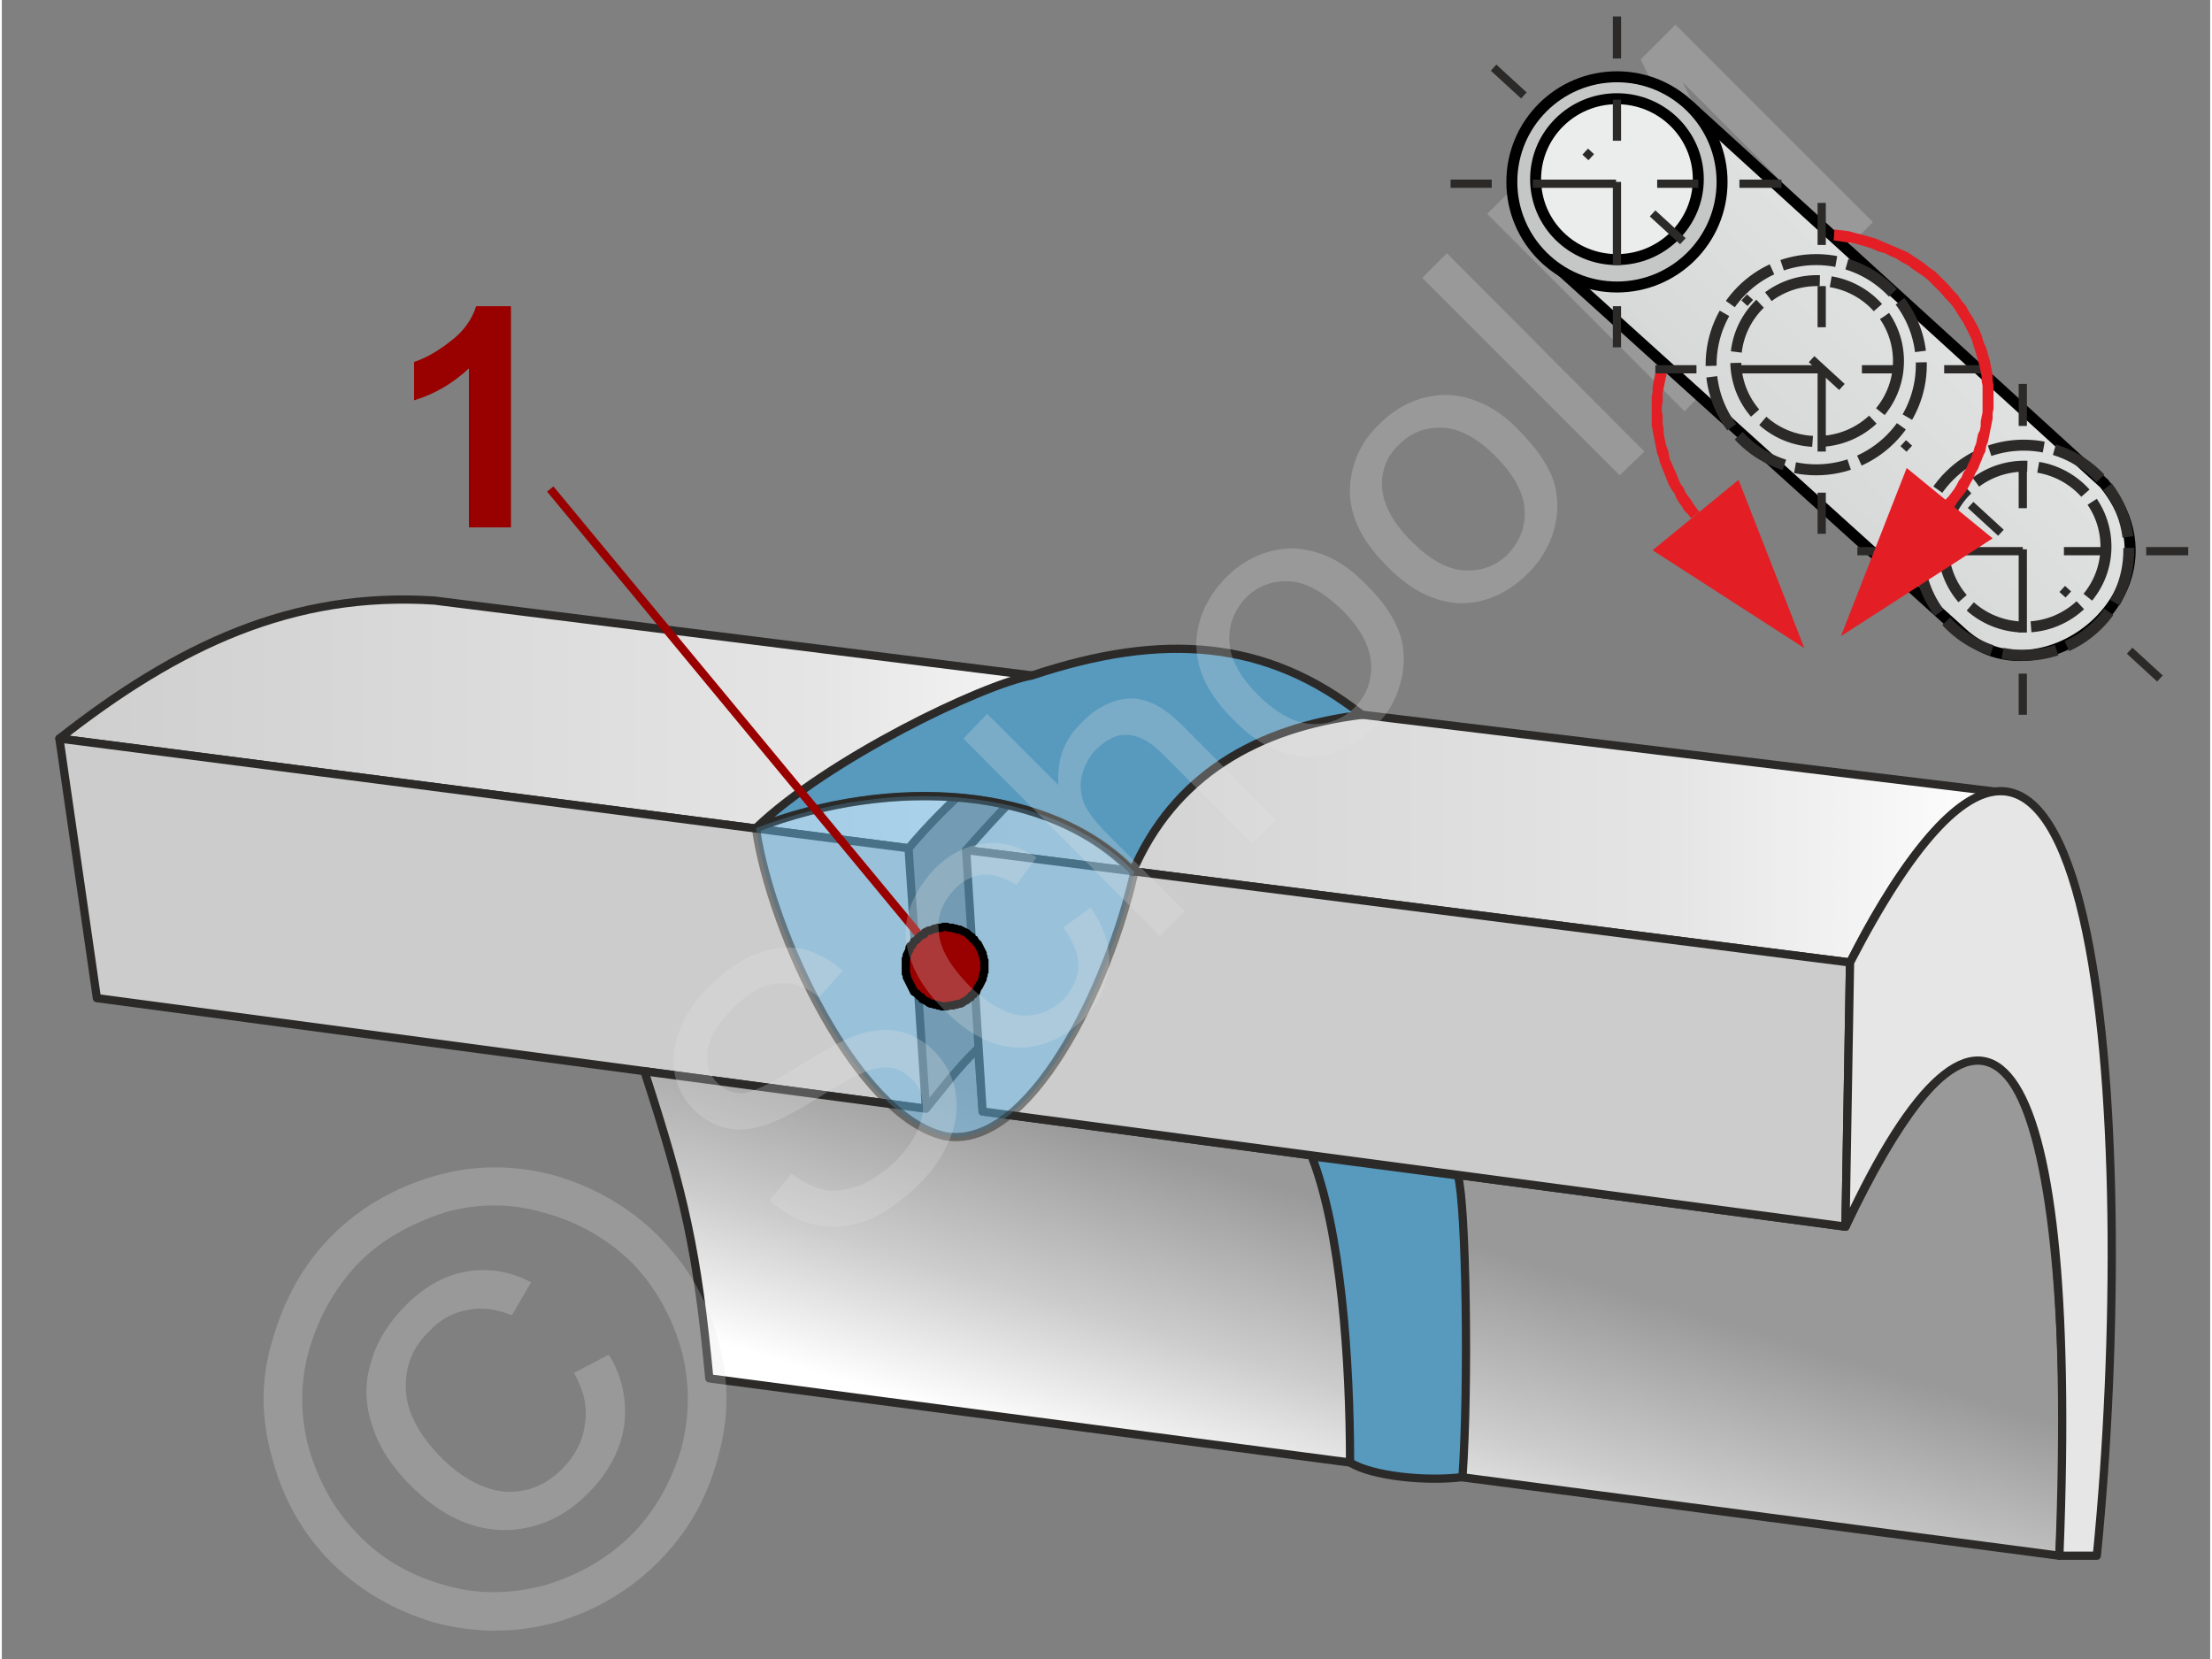 <svg xmlns="http://www.w3.org/2000/svg" width="240px" height="180px" style="shape-rendering:geometricPrecision;text-rendering:geometricPrecision;image-rendering:optimizeQuality;fill-rule:evenodd;clip-rule:evenodd" viewBox="0 0 24.16 18.15" xmlns:xlink="http://www.w3.org/1999/xlink"><rect x="0" y="0" width="24.16" height="18.15" fill="#808080" stroke="none"/><defs><linearGradient id="id0" gradientUnits="userSpaceOnUse" x1="17.14" y1="7.23" x2="23.23" y2="1.13"><stop offset="0" style="stop-opacity:1;stop-color:#c5c6c6"/><stop offset="0.38" style="stop-opacity:1;stop-color:#d8d9d9"/><stop offset="1" style="stop-opacity:1;stop-color:#ebecec"/></linearGradient><linearGradient id="id1" gradientUnits="userSpaceOnUse" x1="9.82" y1="8.19" x2="21.91" y2="8.19"><stop offset="0" style="stop-opacity:1;stop-color:#ccc"/><stop offset="0.702" style="stop-opacity:1;stop-color:#e5e5e5"/><stop offset="1" style="stop-opacity:1;stop-color:white"/></linearGradient><linearGradient id="id2" gradientUnits="userSpaceOnUse" x1="14.81" y1="13.23" x2="13.81" y2="16.51"><stop offset="0" style="stop-opacity:1;stop-color:#999"/><stop offset="0.561" style="stop-opacity:1;stop-color:#ccc"/><stop offset="1" style="stop-opacity:1;stop-color:white"/></linearGradient><linearGradient id="id3" gradientUnits="userSpaceOnUse" xlink:href="#id1" x1="-0.25" y1="7.25" x2="12.85" y2="7.25"/></defs><g id="Ebene_x0020_1"><g id="_1138418560"><path d="M5.57 5.77l-0.46 0 0 -1.74c-0.17,0.16 -0.37,0.28 -0.6,0.35l0 -0.42c0.12,-0.04 0.25,-0.11 0.39,-0.22 0.15,-0.11 0.24,-0.24 0.29,-0.39l0.38 0 0 2.42z" style="fill:#900;fill-rule:nonzero"/><g><path d="M12.87 7.59l-8.14 -1.02c-1.55,-0.1 -2.8,0.49 -4.1,1.51l9.29 1.2c0.87,-1.03 2.1,-1.82 2.95,-1.69l0 0z" style="fill:url(#id3);stroke:#2b2a29;stroke-width:.09;stroke-linejoin:round;stroke-miterlimit:22.926"/><path d="M21.97 8.68l-8.81 -1.07c-1.09,0.06 -1.89,0.87 -2.61,1.69l9.67 1.23c0.41,-0.82 1.14,-2 1.75,-1.85l0 0z" style="fill:url(#id1);stroke:#2b2a29;stroke-width:.09;stroke-linejoin:round;stroke-miterlimit:22.926"/><polygon points="9.92,9.28 0.63,8.08 1.04,10.92 10.11,12.13" style="fill:#ccc;stroke:#2b2a29;stroke-width:.09;stroke-linejoin:round;stroke-miterlimit:22.926"/><path d="M10.11 12.13l-3.08 -0.41c0.44,1.35 0.58,1.98 0.71,3.36l14.77 1.94c0.14,-2.24 0.01,-8.51 -2.34,-3.6l-9.44 -1.26 -0.05 -0.69c-0.22,0.21 -0.39,0.44 -0.57,0.66l0 0z" style="fill:url(#id2);stroke:#2b2a29;stroke-width:.09;stroke-linejoin:round;stroke-miterlimit:22.926"/><polygon points="20.22,10.53 10.55,9.3 10.73,12.16 20.17,13.42" style="fill:#ccc;stroke:#2b2a29;stroke-width:.09;stroke-linejoin:round;stroke-miterlimit:22.926"/><path d="M22.92 17.02c0.47,-4.7 0.03,-11.77 -2.7,-6.49l-0.05 2.89c1.5,-3.24 2.57,-2.21 2.34,3.6l0.41 0 0 0z" style="fill:#e6e6e6;stroke:#2b2a29;stroke-width:.09;stroke-linejoin:round;stroke-miterlimit:22.926"/><path d="M8.25 9.06c1.47,-0.57 3.22,-0.47 4.12,0.48 0.45,-1.05 1.36,-1.58 2.51,-1.72 -1.04,-0.82 -2.17,-0.91 -3.61,-0.43 -0.55,0.1 -2.24,0.92 -3.02,1.67l0 0z" style="fill:#579abe;stroke:#2b2a29;stroke-width:.09;stroke-linejoin:round;stroke-miterlimit:22.926"/><path d="M8.25 9.06c1.53,-0.58 3.23,-0.45 4.14,0.48 -0.28,1.25 -1.15,3.05 -2.07,2.89 -0.96,-0.21 -1.91,-2.23 -2.07,-3.37z" style="fill:#66b8e8;fill-opacity:.502;stroke:#2b2a29;stroke-width:.09;stroke-linejoin:round;stroke-miterlimit:22.926;stroke-opacity:.502"/><path d="M14.33 12.65c0.32,0.81 0.42,2.23 0.42,3.35 0.24,0.15 0.83,0.21 1.23,0.16 0.07,-1 0.04,-2.98 -0.05,-3.3l-1.6 -0.21z" style="fill:#579abe;stroke:#2b2a29;stroke-width:.09;stroke-linejoin:round;stroke-miterlimit:22.926"/></g><g><line x1="6" y1="5.35" x2="10.32" y2="10.57" style="fill:none;stroke:#900;stroke-width:.09;stroke-miterlimit:22.926"/><polygon id="_1" points="10.65,10.3 10.65,10.3 10.67,10.32 10.68,10.33 10.69,10.35 10.7,10.37 10.71,10.39 10.72,10.41 10.73,10.43 10.73,10.45 10.74,10.47 10.74,10.49 10.75,10.51 10.75,10.53 10.75,10.55 10.75,10.57 10.75,10.59 10.75,10.61 10.75,10.63 10.74,10.65 10.74,10.67 10.73,10.69 10.73,10.71 10.72,10.73 10.71,10.75 10.7,10.77 10.69,10.79 10.68,10.8 10.67,10.82 10.66,10.85 10.64,10.86 10.63,10.88 10.61,10.89 10.6,10.91 10.6,10.91 10.58,10.92 10.56,10.94 10.54,10.95 10.52,10.96 10.51,10.97 10.49,10.98 10.47,10.98 10.45,10.99 10.43,10.99 10.41,11 10.39,11 10.37,11 10.34,11.01 10.32,11.01 10.3,11.01 10.28,11.01 10.26,11 10.24,11 10.22,10.99 10.2,10.99 10.18,10.98 10.16,10.98 10.14,10.97 10.13,10.96 10.11,10.95 10.09,10.94 10.07,10.93 10.06,10.91 10.04,10.9 10.02,10.88 10.01,10.87 9.98,10.85 9.98,10.85 9.97,10.83 9.96,10.81 9.95,10.79 9.94,10.77 9.93,10.75 9.92,10.73 9.91,10.71 9.9,10.69 9.9,10.67 9.89,10.65 9.89,10.63 9.89,10.61 9.89,10.59 9.89,10.57 9.89,10.55 9.89,10.53 9.89,10.51 9.89,10.49 9.9,10.47 9.9,10.45 9.91,10.43 9.92,10.41 9.93,10.39 9.93,10.37 9.94,10.35 9.96,10.34 9.97,10.32 9.98,10.3 10,10.29 10.02,10.27 10.03,10.26 10.05,10.24 10.05,10.24 10.07,10.23 10.09,10.22 10.1,10.2 10.12,10.19 10.14,10.18 10.16,10.18 10.18,10.17 10.2,10.16 10.22,10.16 10.24,10.15 10.26,10.15 10.28,10.15 10.3,10.14 10.32,10.14 10.34,10.14 10.36,10.15 10.38,10.15 10.4,10.15 10.42,10.16 10.44,10.16 10.46,10.17 10.48,10.17 10.5,10.18 10.52,10.19 10.54,10.2 10.56,10.21 10.57,10.22 10.59,10.24 10.61,10.25 10.62,10.27 10.64,10.28" style="fill:#900;stroke:#000;stroke-width:.09;stroke-miterlimit:22.926"/></g><g><polygon points="0,0 24.16,0 24.16,18.15 0,18.15" style="fill:none"/><g><path d="M8.4 13.13l0.24 -0.29c0.12,0.09 0.24,0.15 0.36,0.18 0.11,0.02 0.24,0 0.38,-0.05 0.15,-0.06 0.28,-0.15 0.4,-0.27 0.11,-0.11 0.19,-0.22 0.24,-0.34 0.05,-0.11 0.07,-0.22 0.05,-0.32 -0.01,-0.1 -0.05,-0.18 -0.12,-0.24 -0.07,-0.07 -0.15,-0.11 -0.24,-0.12 -0.09,-0.01 -0.19,0.01 -0.32,0.07 -0.08,0.03 -0.24,0.12 -0.49,0.28 -0.24,0.15 -0.43,0.24 -0.55,0.28 -0.16,0.05 -0.3,0.06 -0.43,0.03 -0.13,-0.03 -0.25,-0.1 -0.35,-0.2 -0.11,-0.11 -0.18,-0.24 -0.21,-0.4 -0.03,-0.15 -0.01,-0.32 0.06,-0.48 0.07,-0.17 0.17,-0.33 0.32,-0.47 0.16,-0.16 0.33,-0.28 0.5,-0.35 0.17,-0.07 0.34,-0.09 0.51,-0.06 0.17,0.04 0.31,0.12 0.45,0.24l-0.26 0.29c-0.15,-0.12 -0.3,-0.17 -0.46,-0.15 -0.15,0.01 -0.31,0.1 -0.48,0.27 -0.17,0.17 -0.26,0.33 -0.28,0.47 -0.02,0.14 0.02,0.26 0.11,0.35 0.08,0.08 0.17,0.11 0.28,0.11 0.1,-0.01 0.3,-0.1 0.58,-0.28 0.29,-0.18 0.49,-0.29 0.62,-0.34 0.18,-0.07 0.35,-0.09 0.49,-0.06 0.15,0.03 0.28,0.1 0.4,0.22 0.11,0.11 0.19,0.25 0.23,0.42 0.03,0.17 0.02,0.34 -0.05,0.52 -0.07,0.18 -0.18,0.35 -0.33,0.5 -0.2,0.2 -0.39,0.33 -0.58,0.41 -0.19,0.07 -0.38,0.09 -0.57,0.05 -0.19,-0.04 -0.35,-0.13 -0.5,-0.27zm3.21 -2.98l0.3 -0.22c0.15,0.21 0.22,0.42 0.2,0.64 -0.02,0.21 -0.11,0.41 -0.28,0.58 -0.21,0.21 -0.46,0.32 -0.73,0.31 -0.27,-0.01 -0.53,-0.15 -0.79,-0.41 -0.17,-0.17 -0.29,-0.34 -0.36,-0.53 -0.07,-0.18 -0.08,-0.36 -0.03,-0.54 0.05,-0.17 0.15,-0.33 0.28,-0.47 0.17,-0.17 0.35,-0.26 0.55,-0.28 0.19,-0.03 0.38,0.03 0.57,0.15l-0.22 0.3c-0.13,-0.08 -0.25,-0.12 -0.37,-0.11 -0.11,0.01 -0.21,0.06 -0.3,0.15 -0.13,0.14 -0.2,0.29 -0.18,0.47 0.01,0.18 0.12,0.37 0.32,0.58 0.21,0.21 0.41,0.32 0.58,0.34 0.18,0.01 0.33,-0.05 0.46,-0.17 0.1,-0.11 0.16,-0.23 0.17,-0.36 0,-0.14 -0.05,-0.28 -0.17,-0.43zm1.06 0.09l-2.15 -2.16 0.26 -0.27 0.78 0.78c-0.02,-0.27 0.06,-0.5 0.25,-0.68 0.11,-0.12 0.24,-0.2 0.37,-0.24 0.13,-0.04 0.25,-0.04 0.37,0.01 0.12,0.04 0.25,0.14 0.4,0.29l0.99 1 -0.26 0.26 -0.99 -0.99c-0.13,-0.13 -0.26,-0.2 -0.38,-0.2 -0.11,-0.01 -0.22,0.05 -0.33,0.15 -0.08,0.08 -0.13,0.17 -0.16,0.28 -0.03,0.11 -0.02,0.22 0.02,0.32 0.04,0.09 0.12,0.2 0.25,0.33l0.85 0.85 -0.27 0.27zm0.8 -2.37c-0.29,-0.29 -0.42,-0.58 -0.4,-0.88 0.02,-0.25 0.13,-0.47 0.32,-0.67 0.21,-0.21 0.46,-0.32 0.74,-0.32 0.27,0.01 0.54,0.13 0.78,0.38 0.21,0.2 0.33,0.39 0.39,0.57 0.05,0.17 0.05,0.35 0,0.53 -0.05,0.18 -0.14,0.34 -0.28,0.47 -0.22,0.22 -0.47,0.33 -0.74,0.33 -0.28,-0.01 -0.55,-0.14 -0.81,-0.41zm0.27 -0.27c0.2,0.2 0.4,0.31 0.58,0.32 0.19,0.01 0.35,-0.05 0.48,-0.18 0.13,-0.13 0.19,-0.29 0.18,-0.48 -0.01,-0.19 -0.12,-0.39 -0.32,-0.59 -0.2,-0.19 -0.39,-0.3 -0.57,-0.31 -0.19,-0.01 -0.35,0.05 -0.48,0.18 -0.13,0.14 -0.19,0.3 -0.18,0.48 0.01,0.19 0.11,0.38 0.31,0.58zm1.41 -1.41c-0.29,-0.29 -0.42,-0.58 -0.4,-0.88 0.02,-0.25 0.12,-0.48 0.32,-0.67 0.21,-0.21 0.46,-0.32 0.74,-0.32 0.27,0.01 0.54,0.13 0.78,0.38 0.2,0.2 0.33,0.39 0.39,0.57 0.05,0.17 0.05,0.35 0,0.53 -0.05,0.18 -0.15,0.34 -0.28,0.47 -0.22,0.22 -0.47,0.33 -0.74,0.33 -0.28,-0.01 -0.55,-0.14 -0.81,-0.41zm0.27 -0.27c0.2,0.2 0.39,0.31 0.58,0.32 0.19,0.01 0.35,-0.05 0.48,-0.18 0.13,-0.14 0.19,-0.3 0.18,-0.48 -0.01,-0.19 -0.12,-0.39 -0.32,-0.59 -0.2,-0.2 -0.39,-0.3 -0.57,-0.31 -0.19,-0.01 -0.35,0.05 -0.48,0.18 -0.14,0.13 -0.2,0.29 -0.19,0.48 0.02,0.19 0.12,0.38 0.32,0.58zm2.28 -0.72l-2.16 -2.16 0.27 -0.27 2.16 2.17 -0.27 0.26zm0.71 -0.7l-2.16 -2.16 0.43 -0.43 2.04 1.01c0.18,0.1 0.33,0.17 0.42,0.22 -0.06,-0.1 -0.13,-0.26 -0.23,-0.46l-0.98 -2.03 0.38 -0.38 2.16 2.16 -0.28 0.28 -1.8 -1.81 1.17 2.44 -0.26 0.26 -2.46 -1.22 1.84 1.84 -0.27 0.28z" style="fill:#e6e6e6;fill-rule:nonzero;fill-opacity:.251"/><path d="M3.61 13.52c0.3,-0.3 0.67,-0.52 1.11,-0.65 0.44,-0.13 0.88,-0.13 1.33,-0.01 0.44,0.13 0.82,0.35 1.13,0.66 0.31,0.31 0.53,0.68 0.65,1.12 0.13,0.44 0.13,0.88 0,1.32 -0.12,0.45 -0.34,0.82 -0.65,1.13 -0.31,0.31 -0.68,0.53 -1.12,0.66 -0.44,0.12 -0.88,0.12 -1.33,0 -0.44,-0.13 -0.81,-0.35 -1.12,-0.65 -0.31,-0.31 -0.53,-0.69 -0.65,-1.14 -0.13,-0.45 -0.13,-0.89 0.01,-1.33 0.13,-0.44 0.34,-0.81 0.64,-1.11zm0.3 0.29c-0.25,0.26 -0.43,0.57 -0.54,0.93 -0.11,0.37 -0.11,0.74 -0.01,1.11 0.11,0.37 0.29,0.69 0.55,0.95 0.25,0.26 0.57,0.44 0.93,0.54 0.37,0.11 0.74,0.1 1.11,0 0.36,-0.11 0.68,-0.29 0.94,-0.55 0.25,-0.25 0.43,-0.57 0.54,-0.93 0.1,-0.37 0.1,-0.74 0,-1.11 -0.11,-0.37 -0.29,-0.68 -0.54,-0.94 -0.26,-0.25 -0.58,-0.44 -0.95,-0.54 -0.37,-0.11 -0.74,-0.11 -1.11,0 -0.36,0.12 -0.67,0.29 -0.92,0.54zm2.35 1.21l0.38 -0.2c0.15,0.24 0.2,0.5 0.17,0.77 -0.04,0.27 -0.17,0.52 -0.39,0.74 -0.27,0.28 -0.59,0.41 -0.94,0.41 -0.36,-0.01 -0.69,-0.17 -1.01,-0.49 -0.21,-0.21 -0.35,-0.43 -0.42,-0.66 -0.08,-0.24 -0.08,-0.47 -0.01,-0.69 0.06,-0.22 0.19,-0.43 0.38,-0.62 0.21,-0.21 0.43,-0.33 0.67,-0.37 0.24,-0.04 0.48,0 0.7,0.12l-0.21 0.36c-0.17,-0.07 -0.33,-0.09 -0.48,-0.06 -0.16,0.03 -0.3,0.1 -0.42,0.23 -0.19,0.18 -0.27,0.4 -0.26,0.64 0.01,0.25 0.14,0.49 0.38,0.74 0.24,0.24 0.48,0.36 0.71,0.38 0.24,0.01 0.44,-0.07 0.62,-0.25 0.14,-0.14 0.23,-0.31 0.25,-0.5 0.03,-0.19 -0.02,-0.37 -0.12,-0.55z" style="fill:#e6e6e6;fill-rule:nonzero;fill-opacity:.251"/></g><g><g><path d="M18.21 4.11l-0.12 -0.03 0 0 0.02 -0.07 0.02 -0.07 0.02 -0.07 0.03 -0.07 0.03 -0.07 0.03 -0.06 0.04 -0.07 0.03 -0.06 0.04 -0.06 0.04 -0.06 0.05 -0.06 0.05 -0.05 0.04 -0.06 0.05 -0.05 0.06 -0.05 0.05 -0.05 0.06 -0.04 0.06 -0.05 0.06 -0.04 0.06 -0.04 0.06 -0.04 0.07 -0.03 0.07 -0.04 0.06 -0.03 0.07 -0.02 0.08 -0.03 0.07 -0.02 0.07 -0.02 0.08 -0.02 0.07 -0.02 0.08 -0.01 0.08 -0.01 0.01 0.12 -0.07 0.01 -0.08 0.01 -0.07 0.01 -0.07 0.02 -0.07 0.02 -0.07 0.02 -0.06 0.03 -0.07 0.02 -0.06 0.03 -0.07 0.03 -0.06 0.04 -0.06 0.03 -0.06 0.04 -0.05 0.04 -0.06 0.04 -0.05 0.04 -0.05 0.05 -0.05 0.05 -0.05 0.04 -0.04 0.05 -0.05 0.06 -0.04 0.05 -0.04 0.06 -0.04 0.05 -0.03 0.06 -0.03 0.06 -0.03 0.06 -0.03 0.06 -0.02 0.07 -0.03 0.06 -0.02 0.07 -0.01 0.07 0 0zm0.36 1.49l-0.09 0.07 -0.03 -0.04 -0.04 -0.04 -0.03 -0.05 -0.03 -0.04 -0.03 -0.05 -0.02 -0.05 -0.03 -0.04 -0.03 -0.05 -0.02 -0.05 -0.02 -0.05 -0.02 -0.05 -0.02 -0.05 -0.02 -0.05 -0.01 -0.05 -0.02 -0.05 -0.01 -0.05 -0.01 -0.05 -0.01 -0.05 -0.01 -0.05 -0.01 -0.05 -0.01 -0.06 0 -0.05 0 -0.05 0 -0.05 0 -0.06 0 -0.05 0 -0.05 0.01 -0.05 0 -0.06 0.01 -0.05 0.01 -0.05 0.01 -0.05 0.12 0.03 -0.01 0.04 -0.01 0.05 -0.01 0.05 -0.01 0.05 0 0.05 0 0.05 -0.01 0.05 0 0.05 0.01 0.04 0 0.05 0 0.05 0.01 0.05 0 0.05 0.01 0.05 0.01 0.05 0.01 0.04 0.02 0.05 0.01 0.05 0.01 0.05 0.02 0.04 0.02 0.05 0.02 0.04 0.02 0.05 0.02 0.05 0.02 0.04 0.03 0.04 0.02 0.05 0.03 0.04 0.03 0.04 0.03 0.05 0.03 0.04 0.03 0.04zm1.15 1.49l-1.66 -1.07 0.94 -0.77 0.72 1.84z" style="fill:#e31e24;fill-rule:nonzero"/></g><path d="M17.08 2.98l1.42 -1.79 4.5 4.1c0.95,1.17 -0.71,2.43 -1.56,1.63l-4.36 -3.94z" style="fill:url(#id0);stroke:#000;stroke-width:.12;stroke-miterlimit:22.926"/><circle cx="17.67" cy="1.99" r="1.15" style="fill:#c5c6c6;stroke:#000;stroke-width:.12;stroke-miterlimit:22.926"/><circle cx="19.85" cy="3.99" r="1.15" style="fill:none;stroke:#2b2a29;stroke-width:.12;stroke-miterlimit:22.926;stroke-dasharray:.6 .12"/><circle cx="22.12" cy="6.02" r="1.15" style="fill:none;stroke:#2b2a29;stroke-width:.12;stroke-miterlimit:22.926;stroke-dasharray:.6 .12"/><ellipse cx="17.67" cy="1.96" rx="0.89" ry="0.88" style="fill:#ebecec;stroke:#000;stroke-width:.12;stroke-miterlimit:22.926"/><ellipse cx="19.86" cy="3.95" rx="0.89" ry="0.88" style="fill:none;stroke:#2b2a29;stroke-width:.12;stroke-miterlimit:22.926;stroke-dasharray:.6 .12"/><ellipse cx="22.13" cy="5.98" rx="0.89" ry="0.88" style="fill:none;stroke:#2b2a29;stroke-width:.12;stroke-miterlimit:22.926;stroke-dasharray:.6 .12"/><line x1="16.32" y1="0.74" x2="23.64" y2="7.45" style="fill:none;stroke:#2b2a29;stroke-width:.09;stroke-miterlimit:22.926;stroke-dasharray:.45 .91 .09 .91"/><line x1="22.11" y1="7.82" x2="22.11" y2="4.2" style="fill:none;stroke:#2b2a29;stroke-width:.09;stroke-miterlimit:22.926;stroke-dasharray:.45 .45 .91 .45"/><line x1="20.3" y1="6.03" x2="23.92" y2="6.03" style="fill:none;stroke:#2b2a29;stroke-width:.09;stroke-miterlimit:22.926;stroke-dasharray:.45 .45 .91 .45"/><line x1="19.91" y1="5.84" x2="19.91" y2="2.22" style="fill:none;stroke:#2b2a29;stroke-width:.09;stroke-miterlimit:22.926;stroke-dasharray:.45 .45 .91 .45"/><line x1="18.09" y1="4.04" x2="21.71" y2="4.04" style="fill:none;stroke:#2b2a29;stroke-width:.09;stroke-miterlimit:22.926;stroke-dasharray:.45 .45 .91 .45"/><line x1="17.67" y1="3.8" x2="17.67" y2="0.18" style="fill:none;stroke:#2b2a29;stroke-width:.09;stroke-miterlimit:22.926;stroke-dasharray:.45 .45 .91 .45"/><line x1="15.85" y1="2.01" x2="19.47" y2="2.01" style="fill:none;stroke:#2b2a29;stroke-width:.09;stroke-miterlimit:22.926;stroke-dasharray:.45 .45 .91 .45"/><g><path d="M21.75 3.95l-0.12 0.03 0 0 -0.02 -0.07 -0.02 -0.07 -0.02 -0.06 -0.02 -0.07 -0.03 -0.06 -0.03 -0.06 -0.03 -0.06 -0.04 -0.06 -0.03 -0.05 -0.04 -0.06 -0.04 -0.05 -0.05 -0.05 -0.04 -0.05 -0.05 -0.05 -0.05 -0.05 -0.05 -0.05 -0.05 -0.04 -0.06 -0.04 -0.06 -0.04 -0.05 -0.04 -0.06 -0.03 -0.06 -0.04 -0.07 -0.03 -0.06 -0.03 -0.07 -0.02 -0.07 -0.03 -0.06 -0.02 -0.07 -0.02 -0.07 -0.02 -0.08 -0.01 -0.07 -0.01 -0.07 -0.01 0.01 -0.12 0.08 0.01 0.08 0.01 0.07 0.02 0.08 0.02 0.07 0.02 0.07 0.02 0.07 0.03 0.07 0.03 0.07 0.03 0.07 0.03 0.07 0.03 0.06 0.04 0.06 0.04 0.06 0.04 0.06 0.05 0.06 0.04 0.05 0.05 0.05 0.05 0.05 0.05 0.05 0.06 0.05 0.05 0.04 0.06 0.05 0.06 0.03 0.06 0.04 0.06 0.04 0.07 0.03 0.06 0.03 0.07 0.02 0.07 0.03 0.07 0.02 0.07 0.02 0.07 0 0zm-0.39 1.6l-0.1 -0.08 0.04 -0.04 0.03 -0.04 0.03 -0.04 0.03 -0.05 0.02 -0.04 0.03 -0.04 0.02 -0.05 0.03 -0.04 0.02 -0.05 0.02 -0.04 0.02 -0.05 0.02 -0.05 0.01 -0.04 0.02 -0.05 0.01 -0.05 0.01 -0.05 0.02 -0.04 0.01 -0.05 0 -0.05 0.01 -0.05 0.01 -0.05 0 -0.05 0 -0.04 0 -0.05 0 -0.05 0 -0.05 0 -0.05 -0.01 -0.05 0 -0.05 -0.01 -0.05 -0.01 -0.05 -0.01 -0.04 0.12 -0.03 0.01 0.05 0.01 0.05 0.01 0.06 0 0.05 0.01 0.05 0 0.05 0 0.06 0 0.05 0 0.05 0 0.05 -0.01 0.05 0 0.06 -0.01 0.05 -0.01 0.05 -0.01 0.05 -0.01 0.05 -0.01 0.05 -0.02 0.05 -0.01 0.06 -0.02 0.04 -0.02 0.05 -0.02 0.05 -0.02 0.05 -0.03 0.05 -0.02 0.05 -0.03 0.05 -0.02 0.04 -0.03 0.05 -0.03 0.04 -0.04 0.05 -0.03 0.04 -0.03 0.05zm-1.24 1.41l0.72 -1.84 0.94 0.77 -1.66 1.07z" style="fill:#e31e24;fill-rule:nonzero"/></g></g></g></g></g></svg>